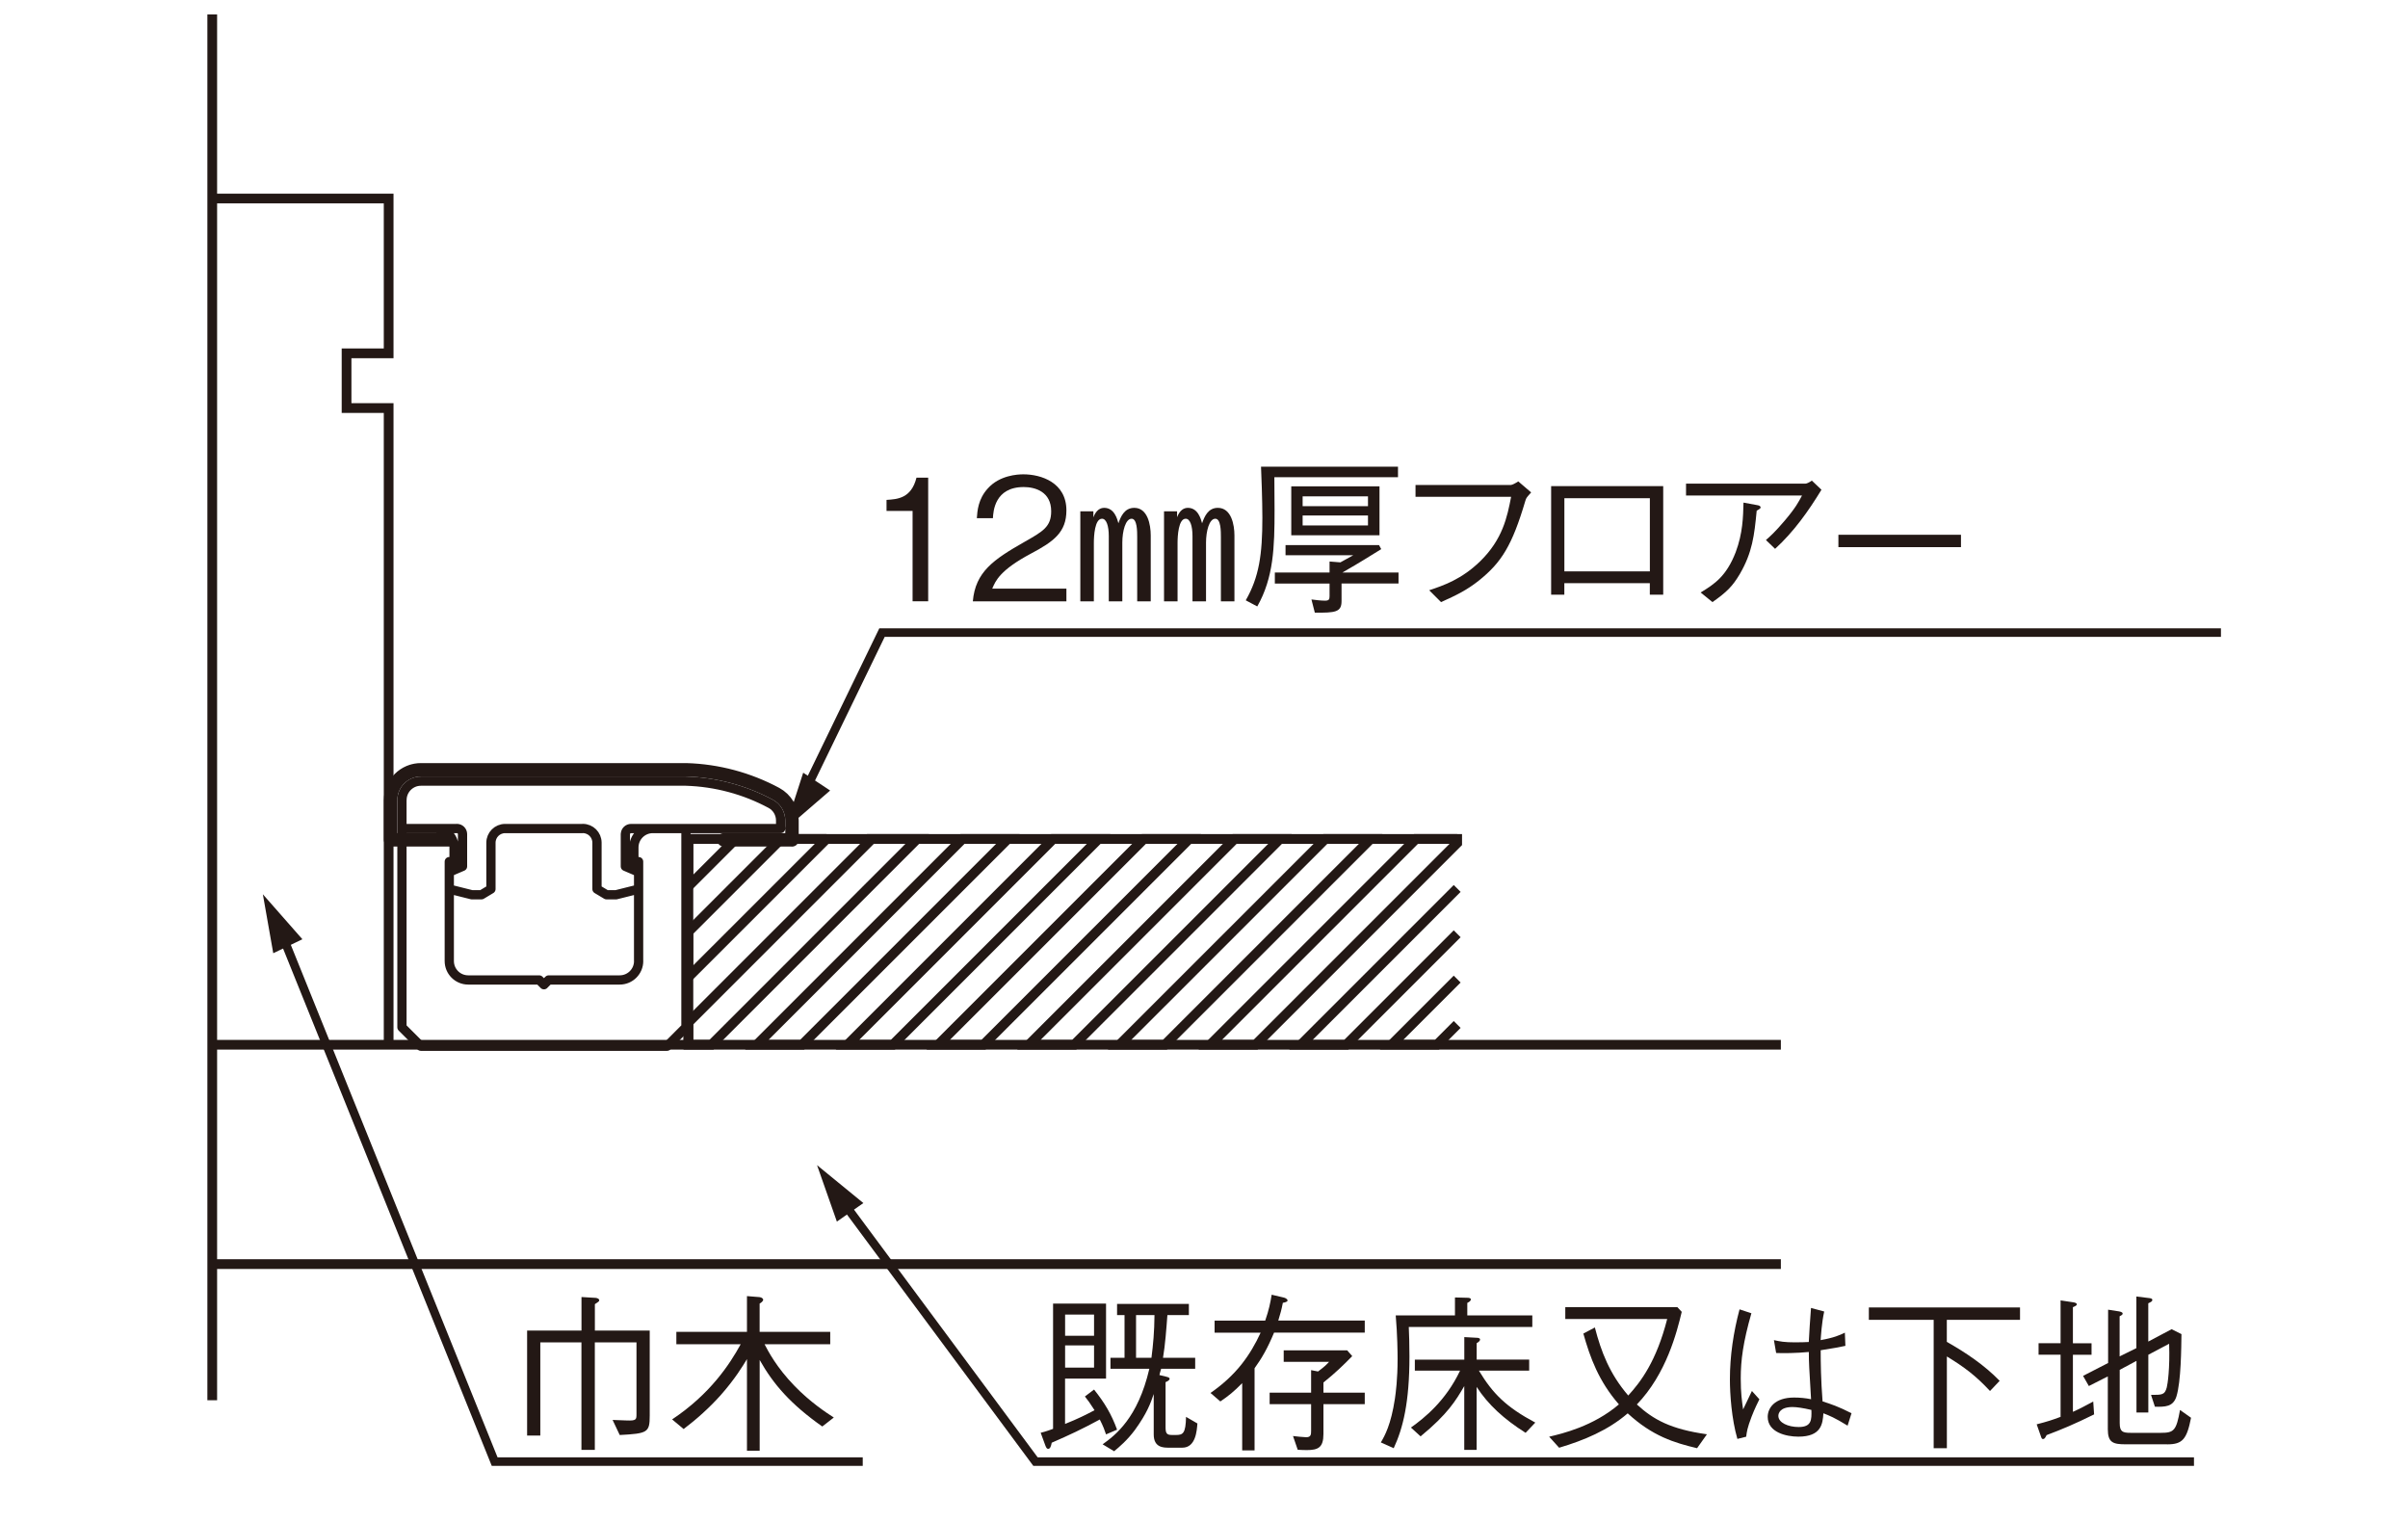 <?xml version="1.0" encoding="UTF-8"?><svg id="_レイヤー_1" xmlns="http://www.w3.org/2000/svg" xmlns:xlink="http://www.w3.org/1999/xlink" viewBox="0 0 500 316"><defs><style>.cls-1,.cls-2,.cls-3,.cls-4,.cls-5{fill:none;}.cls-2{stroke-width:2.79px;}.cls-2,.cls-3,.cls-4,.cls-5{stroke:#231815;}.cls-2,.cls-5{stroke-linecap:round;stroke-linejoin:round;}.cls-3{stroke-width:1.78px;}.cls-6{clip-path:url(#clippath-1);}.cls-7{fill:#231815;}.cls-4{stroke-width:2.02px;}.cls-8{clip-path:url(#clippath);}.cls-5{stroke-width:1.92px;}</style><clipPath id="clippath"><rect class="cls-1" x="43.06" y="3" width="418.1" height="311"/></clipPath><clipPath id="clippath-1"><rect class="cls-1" x="39.99" y="3.04" width="421.83" height="310.96"/></clipPath></defs><rect class="cls-1" width="500" height="316"/><g class="cls-8"><path class="cls-4" d="M44.07,3v287.72M71.96,84.72v-11.36h8.74v-32.14h-36.63v175.69h36.63V84.72h-8.74ZM44.07,262.45h325.71M44.07,216.91h325.71M302.58,216.91h-159.64v-42.72h159.64"/></g><path class="cls-3" d="M164.59,169.59l18.55-38.25h278.02M172.75,246.47l42.26,56.99h240.55M57.15,190.53l45.56,112.93h76.43"/><path class="cls-4" d="M302.57,175.04v-.85h-8.56l-42.72,42.72h9.41l41.87-41.87ZM284.6,174.19h-9.41l-42.73,42.72h9.42l42.72-42.72ZM265.77,174.19h-9.41l-42.72,42.72h9.41l42.72-42.72ZM302.57,184.46l-32.45,32.45h9.41l23.04-23.04M302.57,203.28l-13.62,13.62h9.42l4.2-4.2M228.11,174.19h-9.42l-42.72,42.72h9.42l42.72-42.72ZM246.93,174.19h-9.41l-42.72,42.72h9.41l42.72-42.72ZM181.03,174.19l-38.09,38.09v4.63h4.78l42.72-42.72h-9.41ZM152.78,174.19h-9.41l-.43.43v9.41l9.85-9.85ZM171.62,174.19h-9.42l-19.26,19.26v9.41l28.68-28.67ZM209.27,174.19h-9.41l-42.72,42.72h9.41l42.72-42.72Z"/><path class="cls-7" d="M189.49,124.85v-18.77h-5.41v-2.29c2.29-.14,5.13-.32,6.22-4.61h2.43v25.66h-3.23Z"/><path class="cls-7" d="M202,124.85c.53-6.12,4.29-8.68,10.72-12.34,3.83-2.18,5.55-3.13,5.55-6.36,0-4.04-3.3-5.03-5.7-5.03-6.05,0-6.33,5.1-6.4,6.47h-3.34c.11-1.48.25-3.97,2.29-6.19,2.43-2.71,6.12-2.92,7.38-2.92,3.66,0,8.93,1.69,8.93,7.49,0,4.54-2.64,6.47-7.35,8.96-6.47,3.45-7.35,5.66-8.05,7.28h15.4v2.64h-19.44Z"/><path class="cls-7" d="M227.03,107.41c.56-1.48,1.41-1.97,2.25-1.97,2.11,0,2.71,2.32,2.95,3.2.49-1.37,1.23-3.2,3.3-3.2,2.78,0,3.41,3.52,3.41,5.73v13.68h-2.81v-13.32c0-1.2,0-3.83-1.16-3.83-1.27,0-1.93,2.6-1.93,4.96v12.2h-2.81v-13.54c0-2.14-.49-3.62-1.41-3.62-1.51,0-1.69,3.59-1.69,5.03v12.13h-2.81v-18.7h2.71v1.27ZM244.4,107.41c.56-1.48,1.41-1.97,2.25-1.97,2.11,0,2.71,2.32,2.95,3.2.49-1.37,1.23-3.2,3.27-3.2,2.81,0,3.45,3.52,3.45,5.73v13.68h-2.81v-13.32c0-1.2,0-3.83-1.16-3.83-1.27,0-1.93,2.6-1.93,4.96v12.2h-2.81v-13.54c0-2.14-.49-3.62-1.41-3.62-1.51,0-1.69,3.59-1.69,5.03v12.13h-2.81v-18.7h2.71v1.27Z"/><path class="cls-7" d="M264.61,99.08c0,.25.04,5.66.04,6.79,0,7.7-.18,14.03-3.59,20.04l-2.39-1.27c2.78-4.85,3.45-9.53,3.45-17.16,0-3.45-.21-9.28-.28-10.58h28.44v2.18h-25.66ZM278.56,121.15v3.66c0,2.29-1.3,2.43-5.55,2.39l-.7-2.74c.81.11,2,.25,2.81.25s.95-.25.95-.91v-2.64h-11.36v-2.29h11.36v-2.29l2.25.18c1.12-.6,1.55-.84,2.67-1.48h-14.06v-2.11h19.41l.46.84c-2.57,1.58-4.25,2.67-8.05,4.85h11.64v2.29h-11.81ZM268.12,111.13v-10.16h18.32v10.16h-18.32ZM284.05,103.05h-13.57v2.04h13.57v-2.04ZM284.05,107.02h-13.57v2.07h13.57v-2.07Z"/><path class="cls-7" d="M293.92,103.15v-2.46h19.79c.28,0,.95-.35,1.55-.74l2.67,2.29c-.91,1.02-1.02,1.12-1.2,1.72-2.74,9.28-4.96,12.83-9.67,16.59-2.53,2-4.64,3.02-7.84,4.46l-2.46-2.46c2.92-.98,6.71-2.25,10.58-6.01,4.68-4.57,5.62-9.21,6.43-13.39h-19.86Z"/><path class="cls-7" d="M324.82,121.08v2.39h-2.74v-22.54h23.27v22.54h-2.78v-2.39h-17.75ZM342.58,103.44h-17.75v15.19h17.75v-15.19Z"/><path class="cls-7" d="M350.09,102.87v-2.46h24.82c.21,0,.81-.25,1.3-.63l2,1.9c-2.71,4.46-5.77,8.75-9.63,12.27l-1.9-1.83c.81-.7,1.86-1.62,3.97-4.11,2.25-2.67,2.81-3.8,3.52-5.13h-24.08ZM353.12,123.02c2.92-1.79,5.34-3.38,7.28-8.37,1.48-3.94,1.55-7.38,1.62-10.3l3.02.56c.35.07.53.25.53.42,0,.21-.07.28-.81.7-.49,5.1-.88,8.65-3.52,13.18-1.51,2.53-2.67,3.69-5.66,5.8l-2.46-2Z"/><path class="cls-7" d="M381.73,113.6v-2.57h25.45v2.57h-25.45Z"/><path class="cls-7" d="M218.66,270.65h11v15.57h-8.51v9.42c2.64-1.05,4.39-1.93,6.12-2.85-1.02-1.58-1.34-2.04-2-2.85l1.9-1.44c2.21,2.78,3.62,5.13,4.78,8.33l-2.29.98c-.28-.81-.56-1.65-1.3-3.09-3.69,2-6.33,3.23-9.98,4.82-.14.74-.32,1.27-.74,1.27-.21,0-.39-.14-.6-.74l-.95-2.6c.98-.21,2.36-.74,2.57-.81v-26.02ZM227.17,272.94h-6.01v4.39h6.01v-4.39ZM227.17,279.34h-6.01v4.61h6.01v-4.61ZM230.58,284.19v-2.29h2.92v-8.86h-1.55v-2.32h14.91v2.32h-4.46c-.21,2.81-.46,6.22-.91,8.86h6.68v2.29h-7.07c-.25.84-.28.95-.35,1.3l1.44.35c.49.11.67.25.67.42,0,.32-.49.56-.84.7v9.32c0,1.27.21,1.65,1.3,1.65h.91c1.41,0,1.97-.35,2.04-3.76l2.36,1.37c-.11,1.44-.32,5.03-3.13,5.03h-2.78c-1.12,0-3.16,0-3.16-2.74v-8.4c-.67,1.97-1.41,4.01-3.9,7.45-1.62,2.18-3.27,3.55-4.32,4.43l-2.39-1.44c2.64-1.9,7.31-5.41,9.7-15.68h-8.05ZM239.09,281.9c.35-2.74.6-5.31.63-8.86h-3.83v8.86h3.2Z"/><path class="cls-7" d="M264.54,276.7c-1.37,3.3-2.57,5.34-4.04,7.38v17.05h-2.57v-13.96c-1.69,1.72-2.85,2.67-4.54,3.8l-2.04-1.76c2.43-1.69,4.64-3.66,6.47-5.98,1.58-2,2.88-4.22,3.94-6.54h-9.56v-2.5h10.51c.77-2.21,1.09-3.8,1.34-5.38l2.39.56c.81.18.91.53.91.63,0,.32-.63.42-.98.49-.28,1.44-.49,2.21-.95,3.69h17.96v2.5h-18.84ZM274.8,291.54v6.19c0,2.81-1.09,3.34-3.48,3.34-.77,0-1.34-.04-1.86-.07l-.98-2.85c.42.07,2.36.25,2.74.25.98,0,1.02-.56,1.02-1.34v-5.52h-8.61v-2.39h8.61v-4.68l1.44.28c1.27-.95,1.72-1.37,2.29-2h-9.42v-2.39h13.18l1.05,1.2c-1.79,1.83-3.45,3.45-5.98,5.48v2.11h8.58v2.39h-8.58Z"/><path class="cls-7" d="M292.52,275.51c.07,1.48.14,3.66.14,6.08,0,9.63-1.34,14.94-3.27,19.09l-2.67-1.2c.81-1.37,2.11-3.69,2.92-9.07.18-1.27.56-4.01.56-8.3,0-1.12-.04-4.99-.39-9h12.3v-3.73l2.67.07c.14,0,.63.04.63.32,0,.32-.32.53-.74.74v2.6h13.5v2.39h-25.66ZM316.77,297.48c-4.5-2.85-7.77-5.84-10.16-9.53v13.08h-2.57v-13.25c-1.72,2.95-3.41,5.8-9.07,10.44l-2-1.83c2.81-2,7.21-5.52,10.2-11.81h-9.39v-2.29h10.27v-4.68l2.57.14c.21,0,.7.04.7.35,0,.35-.42.6-.7.77v3.41h10.9v2.29h-10.44c2.88,4.78,5.66,7.56,11.71,10.79l-2,2.11Z"/><path class="cls-7" d="M352.39,300.68c-4.71-1.12-9.28-2.5-14.41-7.24-4.08,3.52-9.11,5.62-14.24,7.14l-2.07-2.29c2.67-.63,9.14-2.14,14.48-6.71-4.22-4.85-5.98-9.74-7.38-14.7l2.39-1.27c1.3,5.03,3.06,9.63,6.93,14.13,2.57-2.81,5.84-7.07,8.09-15.89h-21.16v-2.46h23.27l.91.98c-1.02,4.25-3.2,12.87-9.32,19.23,3.45,3.16,7.03,5.13,14.55,6.19l-2.04,2.88Z"/><path class="cls-7" d="M360.75,298.74c-1.2-4.15-1.55-9.28-1.55-12.34,0-4.92.74-9.81,2-14.55l2.46.81c-1.72,6.01-2.21,9.77-2.21,13.5,0,3.16.25,4.68.49,6.47.28-.6,1.58-3.3,1.83-3.83l1.55,1.72c-.35.74-.91,1.79-1.62,3.62-.91,2.39-.98,3.09-1.12,4.15l-1.83.46ZM383.64,296c-2.67-1.65-3.83-2.11-5.03-2.57-.14,2.18-.42,4.85-5.2,4.85-2.5,0-6.36-.88-6.36-4.11,0-1.83,1.44-4.01,5.48-4.01,1.16,0,2.39.11,3.52.35-.39-6.71-.46-7.49-.46-9.81-2.57.25-5.38.28-6.79.21l-.46-2.67c1.3.28,2.11.46,4.39.46,1.41,0,2.07-.04,2.85-.07.07-1.69.28-4.71.46-7.07l2.74.74c-.53,2.39-.67,5.1-.74,5.94,2.78-.49,4.01-1.05,5.03-1.55l.11,2.74c-1.23.25-2.57.53-5.13.91,0,2.53.04,6.12.39,10.62,1.76.56,3.41,1.12,6.01,2.46l-.81,2.57ZM372.21,292.13c-2.64,0-2.95,1.34-2.95,1.83,0,1.44,2.04,2.32,4.22,2.32,2.67,0,2.71-1.48,2.64-3.55-1.65-.39-3.06-.6-3.9-.6Z"/><path class="cls-7" d="M404.24,274.03v4.57c3.97,2.25,7.8,4.82,10.97,8.09l-2,2.11c-3.02-3.23-5.34-4.96-8.96-7.17v19.05h-2.74v-26.65h-13.46v-2.57h31.39v2.57h-15.19Z"/><path class="cls-7" d="M424.97,297.94c-.28.56-.46.84-.74.84-.25,0-.32-.14-.49-.67l-.84-2.39c2.32-.6,3.16-.88,4.96-1.55v-12.9h-4.57v-2.39h4.57v-8.89l2.6.39c.28.04.77.14.77.42,0,.25-.32.39-.81.6v7.49h3.87v2.39h-3.87v11.85c1.48-.67,2.67-1.3,4.22-2.14l.18,2.67c-4.04,2-6.75,3.13-9.84,4.29ZM449.97,299.87h-8.54c-2.64,0-3.76-.32-3.76-3.13v-10.97l-3.94,2-1.2-2.11,5.2-2.67v-11.07l2.25.35c.14.04.77.11.77.46,0,.21-.18.32-.63.56v8.33l3.48-1.72v-10.72l2.57.32c.32.04.74.07.74.39,0,.28-.18.39-.84.7v7.95l4.85-2.57,2.04,1.02c-.04,2.78-.07,9.84-1.05,12.97-.7,2.14-2.32,2.14-4.46,2.11l-.81-2.46c2.32,0,2.85,0,3.27-1.55.18-.7.67-3.9.49-9.07l-4.32,2.29v11.99h-2.46v-10.72l-3.48,1.86v11.04c0,1.79.56,2.04,2.29,2.04h6.26c2.71,0,3.2-.46,3.97-4.75l2.29,1.62c-.88,4.46-1.76,5.52-4.96,5.52Z"/><path class="cls-7" d="M128.68,297.94l-1.48-3.13,2.99.11c1.93.07,1.97-.21,1.97-1.3v-14.91h-8.65v22.32h-2.78v-22.32h-8.54v19.34h-2.74v-21.8h11.29v-6.96l2.99.18c.35.04.7.25.7.46,0,.25-.11.32-.91.84v5.48h11.39v17.65c0,3.52-.42,3.73-6.22,4.04Z"/><path class="cls-7" d="M170.75,296.18c-6.54-4.61-10.16-8.75-13.01-13.82v18.84h-2.64v-19.02c-.81,1.34-2.46,4.11-5.52,7.56-2.32,2.57-4.89,4.89-7.63,6.96l-2.39-2c7.91-5.27,11.95-11.43,14.24-15.61h-13.36v-2.57h14.66v-7.42l2.6.21c.49.04.77.35.77.53,0,.35-.53.7-.74.81v5.87h14.66v2.57h-13.64c.77,1.48,2.5,4.82,6.22,8.65,3.27,3.38,6.54,5.52,8.16,6.57l-2.39,1.86Z"/><polygon class="cls-7" points="166.78 160.43 162.96 172.25 172.37 164.13 166.78 160.43"/><polygon class="cls-7" points="179.27 249.78 169.65 241.91 173.77 253.63 179.27 249.78"/><polygon class="cls-7" points="62.79 195.01 54.58 185.67 56.74 197.91 62.79 195.01"/><g class="cls-6"><path class="cls-5" d="M112.95,204.45l-.99-.99M113.93,203.46l-.99.99M131.62,178.89v-2.94M132.6,193.63v3.93M93.29,193.63v3.93M135.55,172.02c-2.17,0-3.93,1.76-3.93,3.93M94.28,175.95c0-2.18-1.76-3.93-3.93-3.93M128.68,203.46c2.17,0,3.93-1.76,3.93-3.93M93.29,199.53c0,2.18,1.76,3.93,3.93,3.93M93.29,178.89v20.64M94.28,175.95v2.94M83.46,172.02v41.27M94.28,178.89h-.99M132.6,178.89h-.98M90.34,172.02h-6.88M142.43,172.02h-6.88M132.6,199.53v-20.64M142.43,213.29v-41.27M113.93,203.46h14.74M97.22,203.46h14.74M83.46,213.29l3.93,3.93M142.43,213.29l-3.93,3.93M87.4,217.22h51.1M125.93,185.77l-1.97-1.18M132.6,184.6l-4.71,1.18M129.85,179.88l2.75,1.18M123.96,174.96c0-1.63-1.32-2.95-2.95-2.95M129.85,173.19v6.68M123.96,174.96v9.63M132.6,181.06v3.54M127.89,185.77h-1.96M123.96,174.96c0-1.63-1.32-2.95-2.95-2.95M99.98,185.77l1.96-1.18M93.29,184.6l4.71,1.18M96.04,179.88l-2.75,1.18M96.04,173.19c0-.65-.52-1.18-1.18-1.18M104.89,172.02c-1.63,0-2.95,1.32-2.95,2.95M96.04,173.19v6.68M101.94,174.96v9.63M93.29,181.06v3.54M98.01,185.77h1.97M87.4,162.18c-2.17,0-3.93,1.76-3.93,3.93M83.46,172.02v-5.9M162.09,170.35c0-1.45-.79-2.78-2.06-3.46M160.03,166.89c-5.42-2.91-11.44-4.52-17.59-4.71M131.04,172.02c-.65,0-1.18.52-1.18,1.18M123.96,174.96c0-1.63-1.32-2.95-2.95-2.95M162.09,170.35v1.67M131.04,172.02h31.05M112.95,172.02h8.06M112.95,162.18h29.49M96.04,173.19c0-.65-.52-1.18-1.18-1.18M104.89,172.02c-1.63,0-2.95,1.32-2.95,2.95M94.87,172.02h-11.4M112.95,172.02h-8.06M112.95,162.18h-25.55M90.34,172.02h-6.88M142.43,172.02h-6.88"/><path class="cls-2" d="M87.4,159.83c-1.43,0-2.81.49-3.93,1.38M87.4,159.83c-3.47,0-6.29,2.81-6.29,6.29M81.1,174.37v-8.26M164.45,170.35c0-2.31-1.27-4.44-3.31-5.54M164.45,170.35c0-2.31-1.27-4.44-3.31-5.54M161.14,164.81c-5.74-3.08-12.12-4.79-18.63-4.98M164.45,170.35v4.03M150.3,174.37h14.15M112.95,159.83h29.49M93.29,174.37h-12.19M112.95,159.83h-25.55"/></g></svg>